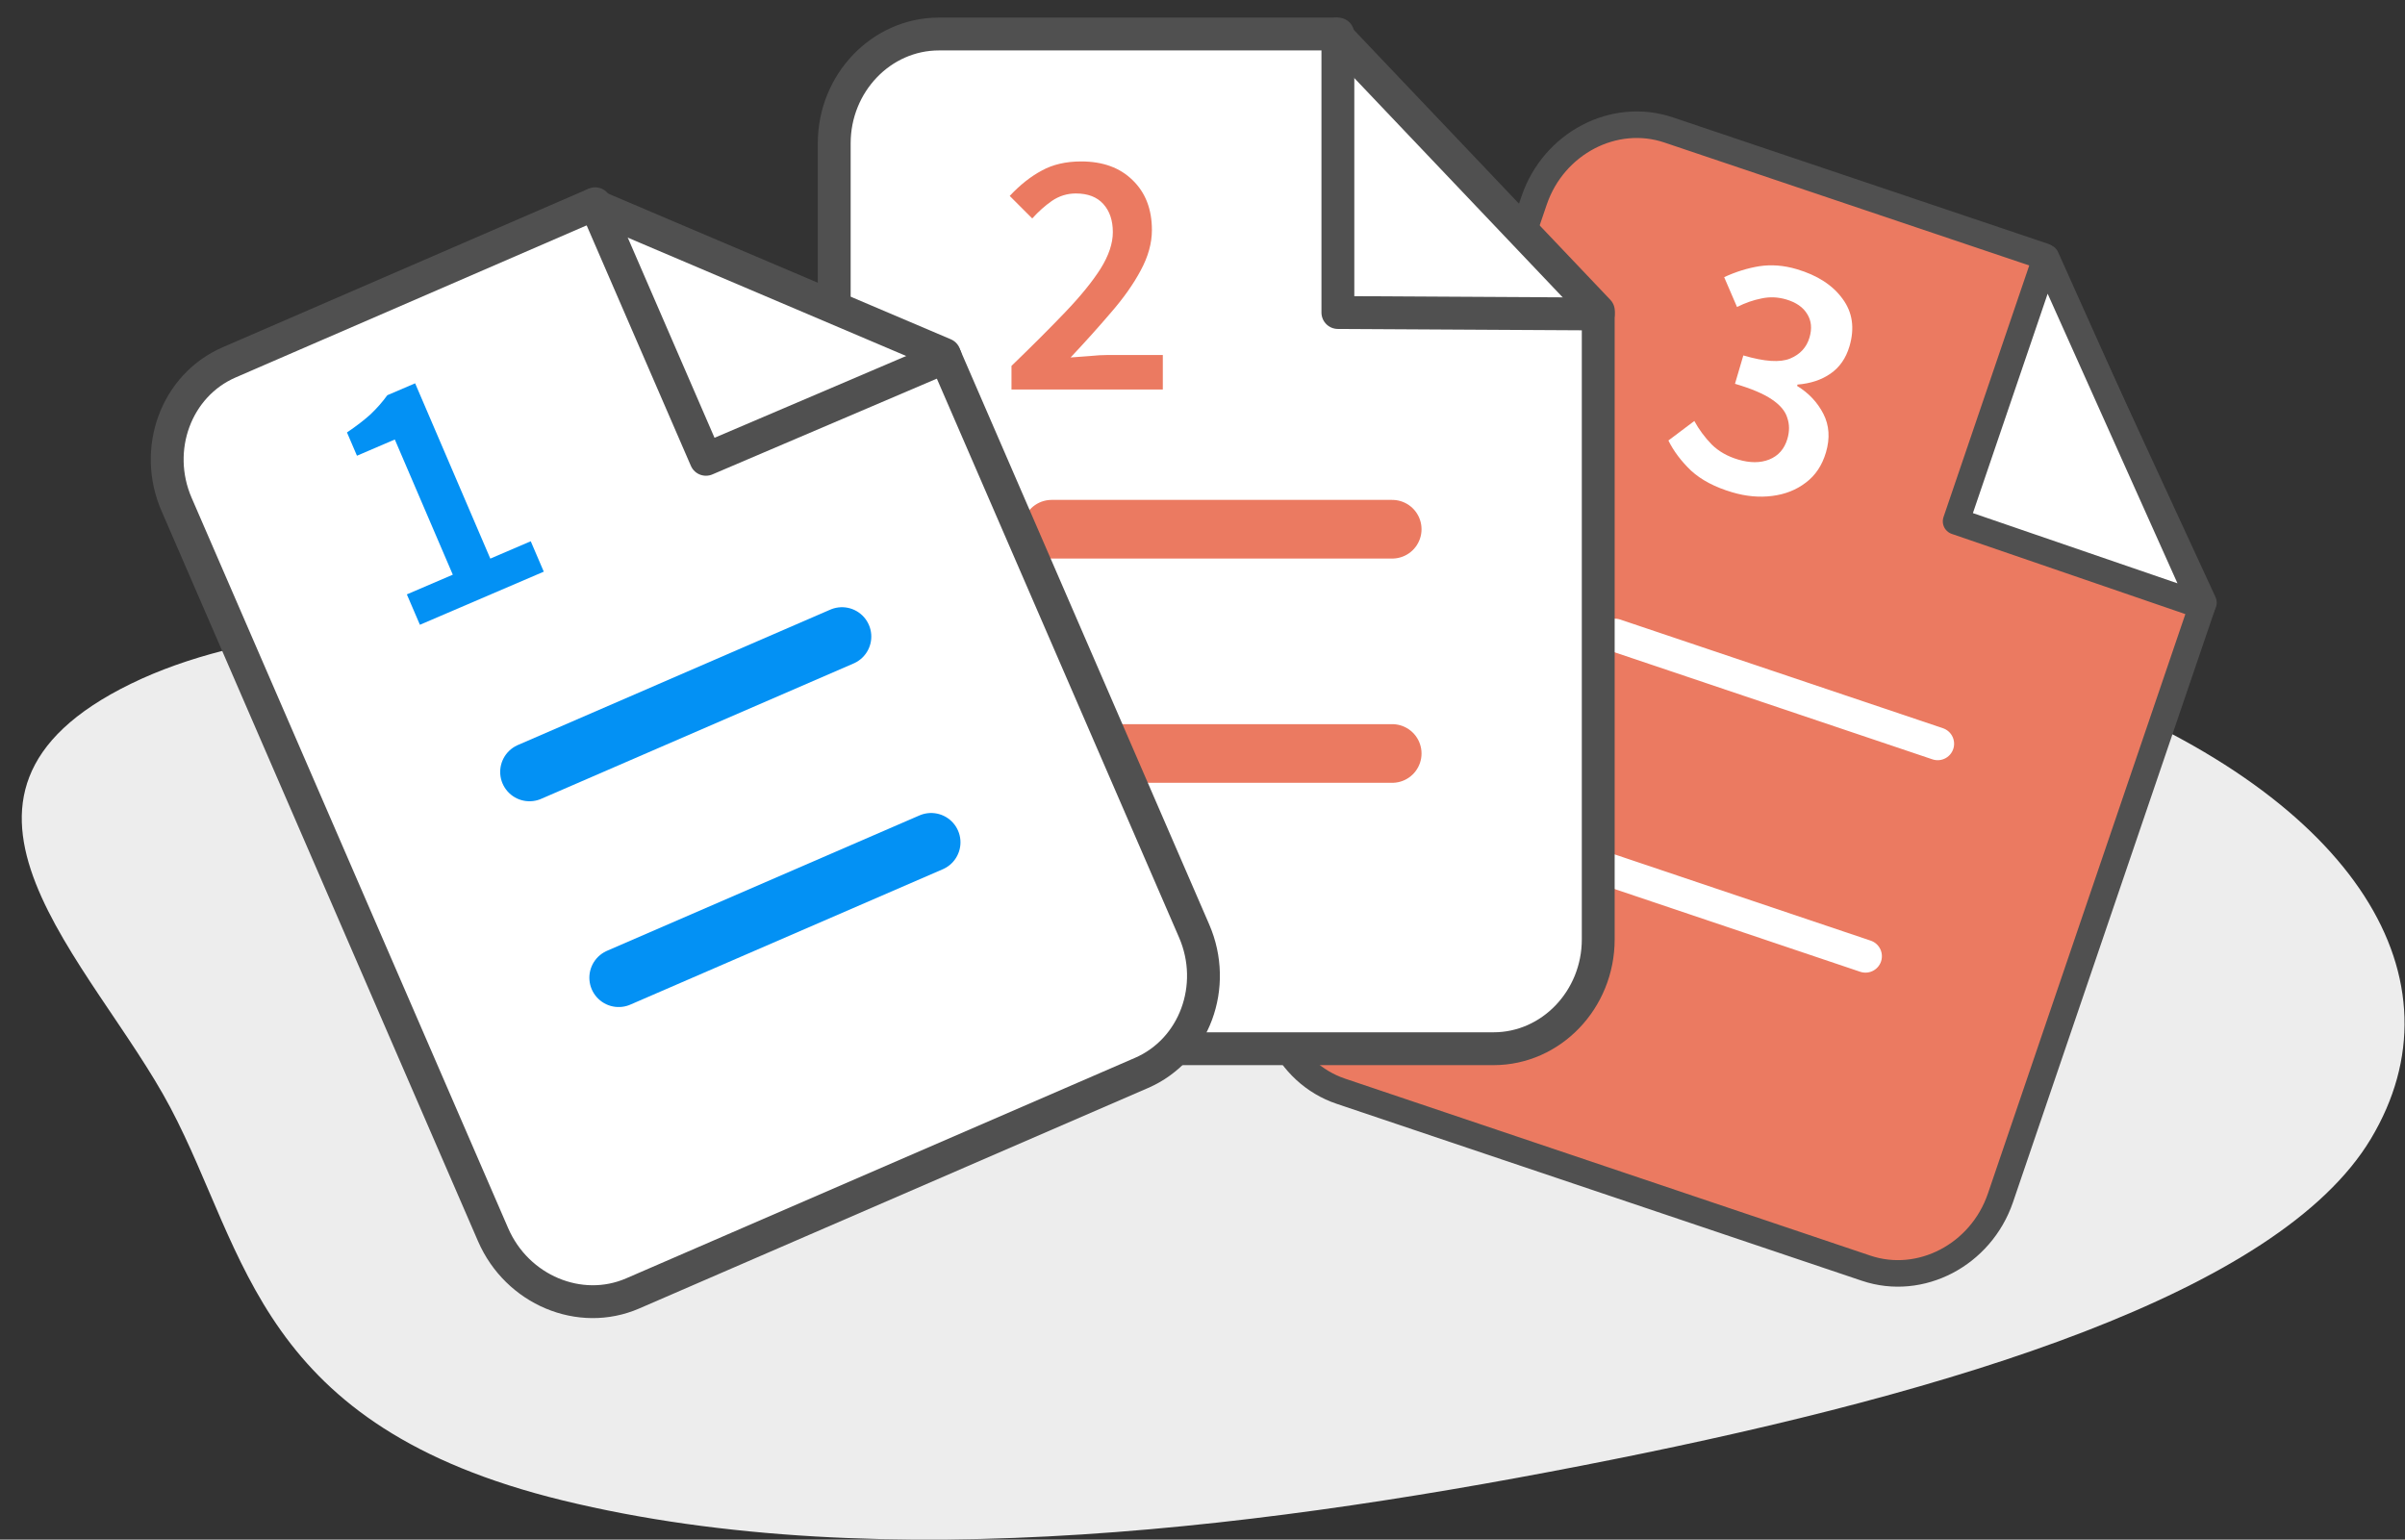 <svg width="164" height="105" viewBox="0 0 164 105" fill="none" xmlns="http://www.w3.org/2000/svg">
<rect x="0" y="0" width="164" height="105" fill="#333333" stroke="none"/>
<g id="icone-fiches-m&#195;&#169;thodo">
<path id="Blob" fill-rule="evenodd" clip-rule="evenodd" d="M75.706 44.259C98.848 44.325 124.286 40.368 141.38 47.01C160.756 54.539 168.157 66.84 161.674 77.662C155.352 88.217 133.068 94.918 109.911 99.549C87.106 104.109 60.216 107.661 38.363 102.323C17.568 97.243 16.883 85.495 11.618 75.536C6.387 65.64 -6.739 54.278 8.923 46.634C24.373 39.094 52.204 44.192 75.706 44.259Z" fill="#EDEDED"/>
<g id="Calque_1" clip-path="url(#clip0_1016_8198)">
<g id="Group">
<g id="Group_2">
<path id="Vector" d="M150.243 41.104L136.412 81.697C135.082 85.585 130.963 87.741 127.248 86.487L91.436 74.42C87.72 73.166 85.764 68.962 87.094 65.075L104.621 13.652C105.951 9.764 110.069 7.608 113.785 8.862L139.355 17.478L150.256 41.101L150.243 41.104Z" fill="#EB7A61" stroke="#505050" stroke-width="1.81" stroke-linecap="round" stroke-linejoin="round"/>
<path id="Vector_2" d="M150.164 41.316L133.387 35.555L139.517 17.562L150.164 41.316Z" fill="white" stroke="#505050" stroke-width="1.81" stroke-linecap="round" stroke-linejoin="round"/>
</g>
<path id="Vector_3" d="M110.131 43.314L132.133 50.724" stroke="white" stroke-width="2.24" stroke-linecap="round" stroke-linejoin="round"/>
<path id="Vector_4" d="M105.207 57.801L127.209 65.212" stroke="white" stroke-width="2.24" stroke-linecap="round" stroke-linejoin="round"/>
</g>
<g id="Group_3">
<g id="Group_4">
<path id="Vector_5" d="M108.986 21.214V64.062C108.986 68.168 105.78 71.521 101.847 71.521H64.027C60.103 71.521 56.887 68.168 56.887 64.062V9.778C56.887 5.671 60.093 2.319 64.027 2.319H91.042L108.996 21.214H108.986Z" fill="white" stroke="#505050" stroke-width="2.24" stroke-linecap="round" stroke-linejoin="round"/>
<path id="Vector_6" d="M108.987 21.412L91.232 21.313V2.319" stroke="#505050" stroke-width="2.24" stroke-linecap="round" stroke-linejoin="round"/>
</g>
<path id="Vector_7" d="M71.714 36.092H94.936" stroke="#EB7A61" stroke-width="4" stroke-linecap="round" stroke-linejoin="round"/>
<path id="Vector_8" d="M71.714 51.386H94.936" stroke="#EB7A61" stroke-width="4" stroke-linecap="round" stroke-linejoin="round"/>
</g>
<path id="Titre- H4" d="M68.974 26.562V24.954C70.398 23.578 71.622 22.354 72.646 21.282C73.686 20.194 74.486 19.21 75.046 18.33C75.606 17.434 75.886 16.602 75.886 15.834C75.886 15.034 75.67 14.394 75.238 13.914C74.806 13.434 74.182 13.194 73.366 13.194C72.774 13.194 72.23 13.362 71.734 13.698C71.254 14.034 70.806 14.434 70.39 14.898L68.854 13.362C69.558 12.61 70.286 12.034 71.038 11.634C71.79 11.218 72.686 11.01 73.726 11.01C75.198 11.01 76.366 11.434 77.23 12.282C78.11 13.13 78.55 14.266 78.55 15.69C78.55 16.586 78.294 17.506 77.782 18.45C77.286 19.378 76.614 20.33 75.766 21.306C74.934 22.282 74.014 23.306 73.006 24.378C73.406 24.346 73.838 24.314 74.302 24.282C74.766 24.234 75.182 24.21 75.55 24.21H79.294V26.562H68.974Z" fill="#EB7A61"/>
<path id="Titre- H4_2" d="M118.134 33.577C116.952 33.23 116.013 32.736 115.317 32.098C114.641 31.449 114.125 30.764 113.77 30.042L115.538 28.711C115.852 29.287 116.246 29.82 116.719 30.309C117.197 30.783 117.804 31.128 118.541 31.345C119.339 31.58 120.04 31.578 120.644 31.339C121.268 31.088 121.681 30.618 121.885 29.927C122.034 29.421 122.032 28.945 121.879 28.5C121.747 28.044 121.395 27.623 120.824 27.239C120.269 26.859 119.431 26.504 118.311 26.174L118.88 24.24C120.322 24.665 121.386 24.735 122.069 24.453C122.753 24.17 123.194 23.691 123.393 23.016C123.573 22.402 123.521 21.87 123.237 21.419C122.957 20.953 122.479 20.621 121.804 20.422C121.236 20.255 120.676 20.232 120.123 20.353C119.575 20.459 119.017 20.653 118.45 20.937L117.573 18.902C118.365 18.535 119.163 18.286 119.969 18.156C120.79 18.031 121.638 18.097 122.512 18.354C123.925 18.77 124.969 19.444 125.645 20.376C126.326 21.294 126.483 22.374 126.118 23.617C125.878 24.431 125.445 25.054 124.817 25.486C124.209 25.908 123.461 26.155 122.573 26.227L122.546 26.319C123.338 26.802 123.935 27.437 124.338 28.222C124.74 29.008 124.799 29.884 124.515 30.851C124.253 31.741 123.791 32.431 123.131 32.921C122.485 33.414 121.721 33.715 120.839 33.823C119.972 33.934 119.07 33.853 118.134 33.577Z" fill="white"/>
</g>
<g id="Group_5">
<g id="Group_6">
<path id="Vector_9" d="M64.391 24.173L81.429 63.489C83.061 67.256 81.452 71.607 77.843 73.171L43.142 88.21C39.542 89.77 35.258 87.972 33.625 84.205L12.04 34.396C10.407 30.628 12.016 26.277 15.625 24.713L40.413 13.971L64.4 24.169L64.391 24.173Z" fill="white" stroke="#505050" stroke-width="2.24" stroke-linecap="round" stroke-linejoin="round"/>
<path id="Titre- H4_3" d="M28.634 42.609L27.744 40.536L30.877 39.193L26.923 29.973L24.342 31.08L23.661 29.492C24.295 29.063 24.832 28.65 25.271 28.253C25.704 27.841 26.084 27.408 26.411 26.954L28.308 26.141L33.435 38.096L36.192 36.913L37.081 38.987L28.634 42.609Z" fill="#0391F4"/>
<path id="Vector_10" d="M64.47 24.355L48.139 31.324L40.587 13.896" stroke="#505050" stroke-width="2.24" stroke-linecap="round" stroke-linejoin="round"/>
</g>
<path id="Vector_11" d="M36.108 52.645L57.415 43.411" stroke="#0391F4" stroke-width="4" stroke-linecap="round" stroke-linejoin="round"/>
<path id="Vector_12" d="M42.189 66.678L63.496 57.445" stroke="#0391F4" stroke-width="4" stroke-linecap="round" stroke-linejoin="round"/>
</g>
</g>
<defs>
<clipPath id="clip0_1016_8198">
<rect width="108.053" height="97.9" fill="white" transform="translate(55.488 -0)"/>
</clipPath>
</defs>
</svg>
